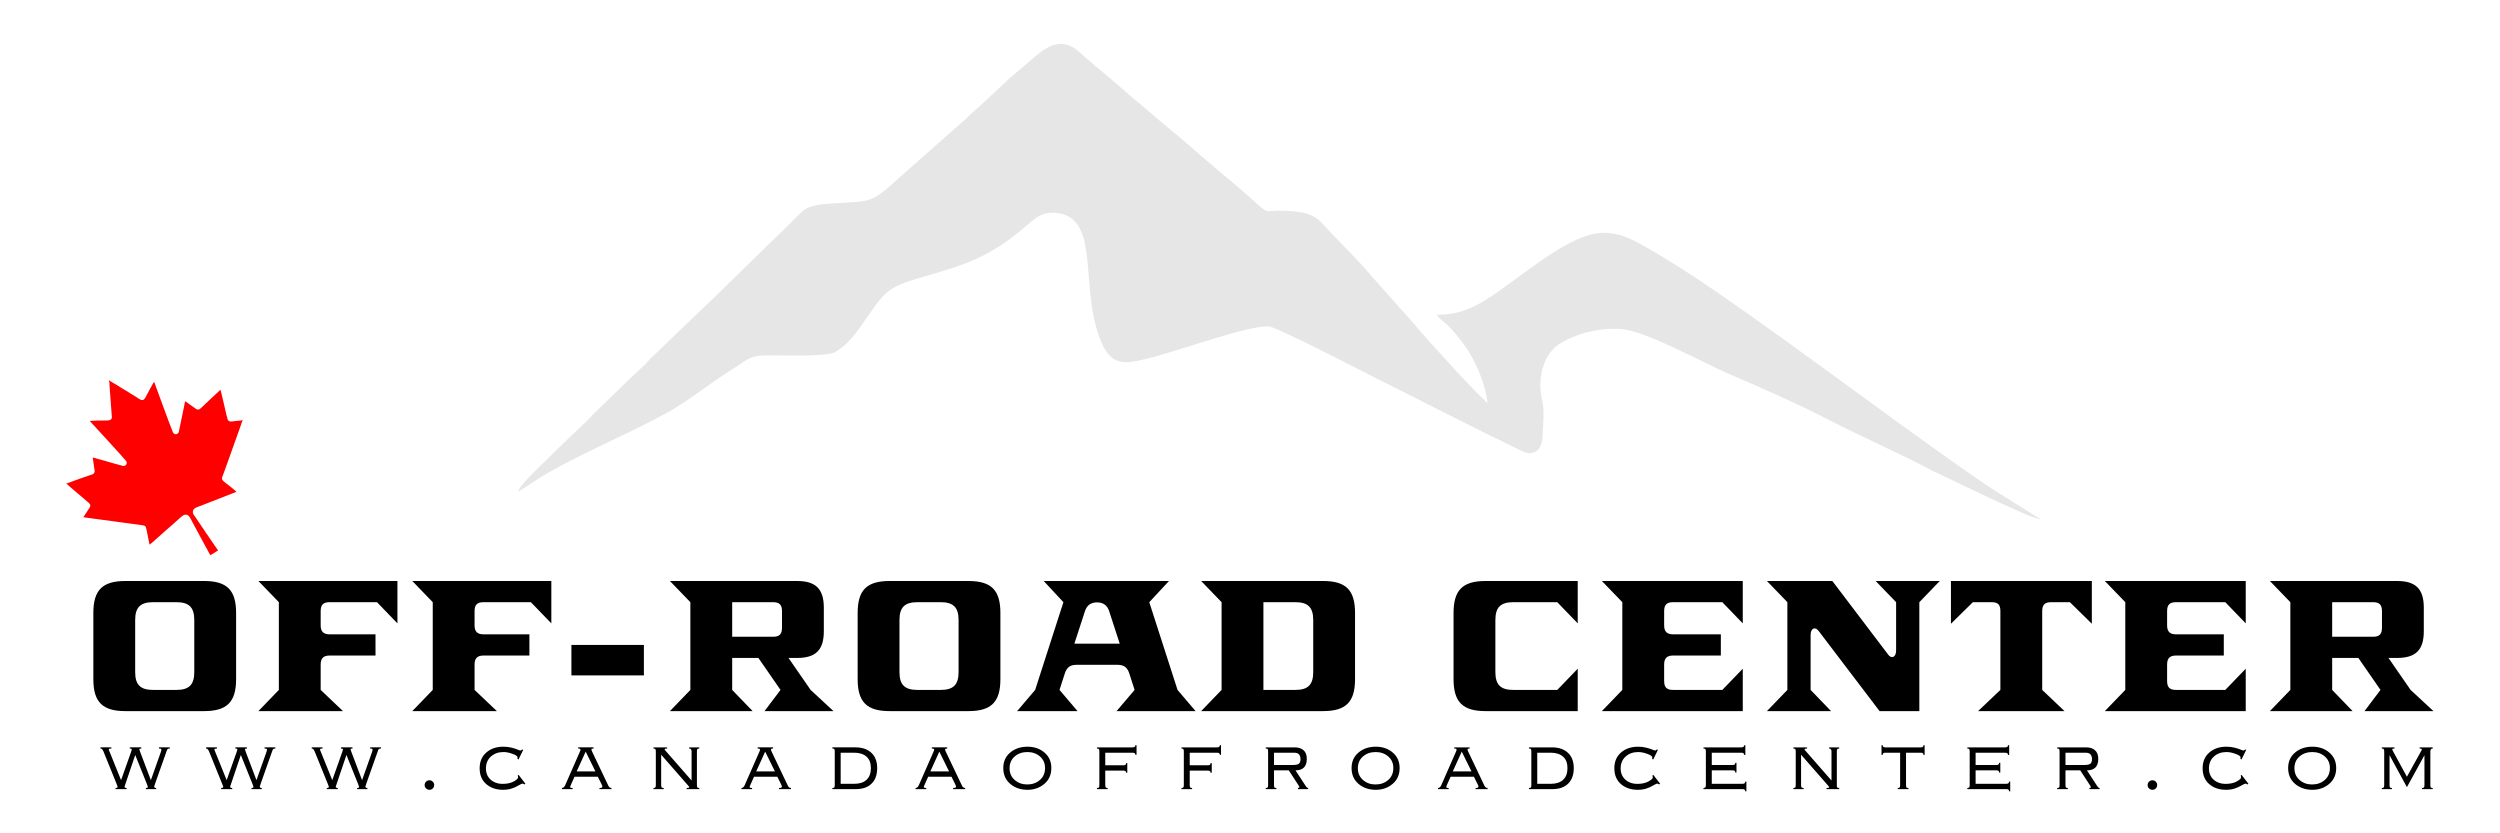 <?xml version="1.0" encoding="UTF-8"?>
<!DOCTYPE svg PUBLIC "-//W3C//DTD SVG 1.1//EN" "http://www.w3.org/Graphics/SVG/1.1/DTD/svg11.dtd">
<!-- Creator: CorelDRAW 2017 -->
<svg xmlns="http://www.w3.org/2000/svg" xml:space="preserve" width="120mm" height="40mm" version="1.1" style="shape-rendering:geometricPrecision; text-rendering:geometricPrecision; image-rendering:optimizeQuality; fill-rule:evenodd; clip-rule:evenodd"
viewBox="0 0 12000 4000"
 xmlns:xlink="http://www.w3.org/1999/xlink">
 <defs>
  <style type="text/css">
   <![CDATA[
    .str0 {stroke:#E6E6E6;stroke-width:7.62;stroke-miterlimit:22.926}
    .fil2 {fill:#E6E6E6}
    .fil0 {fill:red}
    .fil1 {fill:black;fill-rule:nonzero}
   ]]>
  </style>
 </defs>
 <g id="Слой_x0020_1">
  <path class="fil0" d="M531.65 2013.94c-6,3.65 -9.03,3.93 -15.71,4.18l-12.4 0.24c-6.56,0.08 -68.08,0.61 -72.84,2.18 1.21,0.79 170.71,185.69 174.81,192.43 7.8,12.81 -1.98,24.99 -14.56,23.63l-53.46 -14.66c-11.17,-3.8 -22.86,-6.14 -34.03,-9.94l-38.57 -10.61c-6.21,-1.49 -13.98,-4.88 -19.91,-5.13 0.31,3.12 0.99,6.36 1.47,9.76 0.53,3.72 1.07,6.61 1.6,10.38 0.98,6.98 1.92,13.07 2.83,20.09 0.9,7.02 1.91,13.08 3.02,20.13 2.7,17.11 -8.27,19.9 -22.51,24.51 -26.41,8.54 -54.09,18.78 -80.34,28.16 -6.54,2.34 -27.08,10.78 -32.74,11.35 3.52,4.83 76.66,66.37 84.52,73.02 4.98,4.21 9.05,8.01 14.07,12.25 10.52,8.84 22.68,16.04 13.32,30.72l-19.94 30.42c-2.21,3.47 -7.66,12.79 -10.73,15.03 4.19,1.94 13.41,2.43 18.64,3.13 6.56,0.89 12.3,1.77 18.77,2.59l244.18 32.95c16.18,2.04 18.97,5.09 21.79,19.84l6.4 31.54c1.39,6.39 6.52,37.19 9.01,42.16 10.36,-7.54 69.63,-61.29 80.19,-70.43 13.53,-11.71 26.39,-23.35 39.93,-34.97 11.93,-10.24 29.96,-28.5 42.46,-36.11 3.89,-2.36 11.25,-2.66 14.6,-2.02 13.75,2.64 19.75,20.85 25.94,31.28l49.72 92.64c4.43,7.12 9.02,16.58 12.55,23.62 3.93,7.86 9.29,15.27 12.95,23.14 3.18,6.84 8.34,16.59 12.64,23.65l37.26 -22.68c-3.86,-6.35 -10.65,-16.51 -14.74,-21.54l-29.45 -43.28c-4.1,-6.9 -10.73,-15.83 -15.22,-22 -5.18,-7.1 -9.3,-15.27 -14.61,-22.13l-44.99 -66.38c-1.98,-3.24 -2.18,-11.59 -1.48,-14.47 3.7,-15.23 22.72,-18.92 34.9,-23.83l148.77 -58.16c7.75,-2.86 17.94,-6.3 25.36,-10.01 -3.08,-4.23 -50.93,-41.67 -58.39,-47.54 -17.86,-14.04 -10.95,-18.93 -1.66,-45.25l60.58 -169.27c1.18,-3.33 1.95,-5.85 3.22,-9.2l15.85 -44.35c1.61,-4.4 7.48,-24.04 10.23,-26.91l-0.84 -1.38c-6.39,2.1 -27.31,3.77 -35.77,4.43 -11.84,0.92 -27.45,6.68 -35.04,-5.78 -3.24,-5.32 -31.61,-137.64 -35.28,-144.97 -2.72,4.19 -30.81,29.19 -36.88,35.12 -4.25,4.15 -8.51,8.1 -12.41,11.68l-37.13 35.06c-9.98,9.31 -17.76,19.59 -31.72,9.91l-33.54 -24.06c-2.85,-1.98 -5.7,-4.23 -8.48,-6.18 -2.8,-1.95 -5.71,-4.33 -8.5,-6.15 -3,6.47 -6.4,30.13 -8.63,39.06l-20.41 98.49c-1.22,6.85 -0.95,14.05 -9.04,18.97 -7.18,4.37 -15.84,1.93 -20.82,-6.24 -4.01,-6.59 -90.47,-242.09 -90.63,-243.67 -3.68,3.6 -32.12,57.56 -35.39,63.69 -5.2,9.76 -12.98,29.78 -28.07,23.21 -10.73,-4.66 -20.28,-13.3 -30.7,-18.78 -13.8,-7.27 -27.08,-16.99 -40.36,-25.03 -3.28,-1.98 -6.13,-3.4 -9.78,-5.69l-40.38 -24.91c-7.96,-5.03 -25.06,-14.02 -30.51,-19.58l-1.38 0.84c2.45,7.45 2.54,26.25 3.32,35.5l7.64 103.29 2.85 38.58c-0.14,3.31 -2.03,8.38 -5.42,10.44z"/>
  <path class="fil1" d="M979.81 3413.33c109.74,0 153.46,-43.71 153.46,-153.45l0 -317.62c0,-109.74 -43.72,-153.45 -153.46,-153.45l-378.28 0c-109.74,0 -153.46,43.71 -153.46,153.45l0 317.62c0,109.74 43.72,153.45 153.46,153.45l378.28 0zm-245.35 -101.71c-60.67,0 -85.65,-24.98 -85.65,-85.65l0 -249.81c0,-60.66 24.98,-85.65 85.65,-85.65l112.42 0c60.66,0 85.65,24.99 85.65,85.65l0 249.81c0,60.67 -24.99,85.65 -85.65,85.65l-112.42 0zm804.75 0l0 -122.23c0,-29.44 13.38,-42.82 42.82,-42.82l220.37 0 0 -101.71 -220.37 0c-29.44,0 -42.82,-13.38 -42.82,-42.82l0 -68.7c0,-31.23 13.38,-42.83 42.82,-42.83l227.51 0 98.14 101.71 0 -203.41 -667.35 0 98.14 101.7 0 421.11 -98.14 101.71 405.94 0 -107.06 -101.71zm738.72 0l0 -122.23c0,-29.44 13.39,-42.82 42.83,-42.82l220.37 0 0 -101.71 -220.37 0c-29.44,0 -42.83,-13.38 -42.83,-42.82l0 -68.7c0,-31.23 13.39,-42.83 42.83,-42.83l227.51 0 98.14 101.71 0 -203.41 -667.36 0 98.14 101.7 0 421.11 -98.14 101.71 405.95 0 -107.07 -101.71zm464.83 -215.9l0 146.31 347.95 0 0 -146.31 -347.95 0zm1148.24 215.9l-106.17 -153.45 41.04 0c90.11,0 128.47,-38.37 128.47,-128.48l0 -112.41c0,-90.11 -38.36,-128.47 -128.47,-128.47l-610.25 0 98.14 101.7 0 421.11 -98.14 101.71 397.02 0 -98.14 -101.71 0 -153.45 125.79 0 106.17 153.45 -76.72 101.71 330.99 0 -109.73 -101.71zm-180.22 -421.11c29.44,0 42.82,11.6 42.82,42.83l0 80.3c0,31.22 -13.38,42.82 -42.82,42.82l-196.28 0 0 -165.95 196.28 0zm937.68 522.82c109.74,0 153.45,-43.71 153.45,-153.45l0 -317.62c0,-109.74 -43.71,-153.45 -153.45,-153.45l-378.29 0c-109.73,0 -153.45,43.71 -153.45,153.45l0 317.62c0,109.74 43.72,153.45 153.45,153.45l378.29 0zm-245.35 -101.71c-60.67,0 -85.65,-24.98 -85.65,-85.65l0 -249.81c0,-60.66 24.98,-85.65 85.65,-85.65l112.41 0c60.67,0 85.65,24.99 85.65,85.65l0 249.81c0,60.67 -24.98,85.65 -85.65,85.65l-112.41 0zm1249.05 0l-135.61 -421.11 94.57 -101.7 -601.33 0 94.57 101.7 -135.61 421.11 -86.54 101.71 289.96 0 -86.54 -101.71 24.98 -77.62c9.81,-31.22 26.76,-42.82 56.21,-42.82l198.06 0c29.44,0 46.39,11.6 56.21,42.82l24.98 77.62 -86.54 101.71 379.17 0 -86.54 -101.71zm-444.3 -378.28c8.92,-27.66 28.55,-41.93 57.99,-41.93 29.44,0 49.07,14.27 57.99,41.93l50.85 156.13 -217.69 0 50.86 -156.13zm1142.88 479.99c109.74,0 153.45,-43.71 153.45,-153.45l0 -317.62c0,-109.74 -43.71,-153.45 -153.45,-153.45l-585.27 0 98.14 101.7 0 421.11 -98.14 101.71 585.27 0zm-286.39 -522.82l153.45 0c60.67,0 85.65,24.99 85.65,85.65l0 249.81c0,60.67 -24.98,85.65 -85.65,85.65l-153.45 0 0 -421.11zm1508.68 319.4l-98.14 101.71 -211.45 0c-60.67,0 -85.65,-24.98 -85.65,-85.65l0 -249.81c0,-60.66 24.98,-85.65 85.65,-85.65l211.45 0 98.14 101.71 0 -203.41 -442.52 0c-109.74,0 -153.46,43.71 -153.46,153.45l0 317.62c0,109.74 43.72,153.45 153.46,153.45l442.52 0 0 -203.42zm792.25 0l-98.14 101.71 -236.42 0c-29.45,0 -42.83,-11.59 -42.83,-42.82l0 -79.41c0,-29.44 13.38,-42.82 42.83,-42.82l229.29 0 0 -101.71 -229.29 0c-29.45,0 -42.83,-13.38 -42.83,-42.82l0 -68.7c0,-31.23 13.38,-42.83 42.83,-42.83l236.42 0 98.14 101.71 0 -203.41 -676.27 0 98.14 101.7 0 421.11 -98.14 101.71 676.27 0 0 -203.42zm847.58 -319.4l98.14 -101.7 -307.81 0 98.14 101.7 0 231.97c0,33.01 -23.19,42.83 -40.14,16.95l-265.87 -350.62 -314.05 0 98.14 101.7 0 421.11 -98.14 101.71 307.8 0 -98.14 -101.71 0 -264.08c0,-33.01 23.2,-41.93 40.15,-16.95l290.85 382.74 190.93 0 0 -522.82zm589.73 421.11l0 -378.28c0,-31.23 13.38,-42.83 42.82,-42.83l90.11 0 105.28 103.5 0 -205.2 -676.27 0 0 205.2 105.27 -103.5 89.22 0c31.23,0 42.83,11.6 42.83,42.83l0 378.28 -107.06 101.71 414.86 0 -107.06 -101.71zm976.94 -101.71l-98.14 101.71 -236.43 0c-29.44,0 -42.83,-11.59 -42.83,-42.82l0 -79.41c0,-29.44 13.39,-42.82 42.83,-42.82l229.29 0 0 -101.71 -229.29 0c-29.44,0 -42.83,-13.38 -42.83,-42.82l0 -68.7c0,-31.23 13.39,-42.83 42.83,-42.83l236.43 0 98.14 101.71 0 -203.41 -676.28 0 98.14 101.7 0 421.11 -98.14 101.71 676.28 0 0 -203.42zm791.36 101.71l-106.17 -153.45 41.04 0c90.11,0 128.48,-38.37 128.48,-128.48l0 -112.41c0,-90.11 -38.37,-128.47 -128.48,-128.47l-610.25 0 98.14 101.7 0 421.11 -98.14 101.71 397.02 0 -98.14 -101.71 0 -153.45 125.8 0 106.17 153.45 -76.73 101.71 331 0 -109.74 -101.71zm-180.22 -421.11c29.44,0 42.83,11.6 42.83,42.83l0 80.3c0,31.22 -13.39,42.82 -42.83,42.82l-196.28 0 0 -165.95 196.28 0z"/>
  <path class="fil2 str0" d="M2492.95 2352.65l109.65 -71.39c39.37,-23.2 76.4,-42.93 117.9,-64.8 153.96,-81.15 329.76,-155.4 485,-241.78 80.12,-44.57 146.15,-95.92 218.89,-146.5 34.56,-24.03 70.72,-47.79 107.58,-71.09 42.13,-26.65 63.35,-51.55 127.44,-54.53 72.67,-3.37 305.73,9.55 349.34,-16.86 78.03,-47.25 114.86,-116.73 169.07,-192.33 61.39,-85.62 86.36,-118.7 209.85,-155.53 205.74,-61.35 325.99,-86.41 500.18,-226.6 29.39,-23.65 72.35,-64.48 99.81,-78.85 44.09,-23.07 103.78,-18.98 145.02,4.47 132.7,75.46 64.42,350.57 147.41,579.14 50.53,139.15 110.63,129.96 229.69,100.9 141.6,-34.56 473.51,-157.35 578.11,-154.42 39.35,1.1 426.5,202.94 492.1,235.82 235.91,118.26 488.7,247.93 725.39,362.79 55.74,27.04 93.13,-0.68 95.47,-72.58 2.1,-64.55 10.6,-108.86 -3.47,-173.91 -24.22,-111.93 14.85,-220.97 83.45,-265.22 76.66,-49.46 180.45,-78.38 292.18,-74.77 118.62,3.83 403.32,163.2 516.34,211.69 169.13,72.55 338.06,146.82 497.61,229.1 151.75,78.26 340.56,160.81 487.6,239.29l247.18 118.27c56.51,25.32 203.72,96.49 252.26,110.8l-175.94 -110.04c-59.33,-37.71 -117.02,-76.98 -172.35,-115.87 -399.7,-280.93 -778.09,-569.8 -1178.87,-847.24 -105.42,-72.97 -240.54,-160.82 -352.67,-223.87 -61.26,-34.45 -136,-75.45 -225.84,-63.23 -164.38,22.36 -378.15,222.91 -541.02,322.66 -64.57,39.54 -131.05,67.85 -223.93,68.48 12.31,15.48 28.92,26.27 43.09,39.12 35.44,32.16 86.96,98.76 111.55,140.09 38.4,64.57 79.14,158.86 87.41,249.55 -19.77,-12.75 -108.13,-106.13 -134.18,-133.65l-127.85 -140.16c-36.07,-36.1 -112.4,-131.12 -154.18,-174.78l-156.73 -176.21c-45.37,-55.43 -142.35,-152.04 -194.83,-207.03 -50.57,-53 -60.68,-83.2 -170.11,-93.33 -174.99,-16.2 -84.12,42.11 -239.68,-93.71l-70.47 -59.58c-105.77,-87.11 -216.29,-187.4 -325.1,-275.81 -26.25,-21.33 -46.51,-40.74 -72.27,-61.65 -80.96,-65.76 -169.69,-147.69 -250.46,-212.49l-71.39 -62.47c-95.88,-88.36 -181.27,1.34 -223.82,36.04 -25.13,20.5 -47.79,41.53 -72.42,61.67 -57.19,46.76 -151.38,141.76 -207.97,189.82 -13.97,11.87 -19.26,17.23 -33.43,31.55l-390.13 344.78c-69.14,55.47 -98.01,54.93 -204.31,60.88 -194.76,10.91 -163.85,15.03 -274.97,121.67 -155.78,149.5 -319.75,315.12 -474.08,459.76l-167.75 161.16c-12.4,11.57 -21.41,23.72 -33.62,35.33 -23.83,22.65 -45.13,42.26 -69.18,64.88 -45.51,42.81 -88.79,87.19 -133.88,130 -12.2,11.6 -21.11,20.02 -33.45,31.55 -12.77,11.92 -20.82,23.52 -33.34,35.6 -23.89,23.03 -44.93,42.44 -68.68,65.36 -45.66,44.06 -89.15,85.04 -133.98,129.94 -34.25,34.31 -106,100.41 -130.22,140.12z"/>
  <path class="fil1" d="M815.08 3592.84c-5.19,0 -8.69,0.92 -10.53,2.67 -1.6,1.68 -3.35,5.19 -5.11,10.61l-55.61 157.29c-2.52,6.94 -3.81,11.06 -3.81,12.36 0,4.35 3.2,6.56 9.61,6.56l0 5.49 -49.43 0 0 -5.49c6.41,0 9.61,-1.53 9.61,-4.5 0,-1.22 -1.37,-5.49 -4.04,-12.82l-56.61 -140.97 -0.15 0 -48.21 142.5c-2.06,6.18 -3.13,9.38 -3.13,9.69 0,4.04 3.36,6.1 10.07,6.1l0 5.49 0 0 0 0 -53.09 0 0 -5.49c6.71,0 10.07,-1.91 10.07,-5.65 0,-0.76 -1.22,-4.12 -3.58,-10.14l-64.92 -160.42c-3.74,-8.85 -8.39,-13.28 -13.89,-13.28l0 -5.49 0 0 0 0 52.18 0 0 5.49c-8.39,0 -12.66,1.83 -12.66,5.42 0,0.46 1.6,4.35 4.73,11.67l54.46 134.71 0.08 0 47.75 -134.71c2.37,-6.56 3.59,-10.45 3.59,-11.67 0,-3.59 -3.2,-5.42 -9.61,-5.42l0 -5.49 55.38 0 0 5.49c-6.41,0 -9.61,1.38 -9.61,4.04 0,0.77 1.45,5.12 4.42,13.05l51.04 134.71 0.07 0 46.92 -132.27c2.36,-6.86 3.58,-11.44 3.58,-13.65 0,-3.89 -3.89,-5.88 -11.75,-5.88l0 -5.49 52.18 0 0 5.49zm506.9 0c-5.19,0 -8.69,0.92 -10.53,2.67 -1.6,1.68 -3.35,5.19 -5.11,10.61l-55.61 157.29c-2.51,6.94 -3.81,11.06 -3.81,12.36 0,4.35 3.2,6.56 9.61,6.56l0 5.49 -49.43 0 0 -5.49c6.41,0 9.61,-1.53 9.61,-4.5 0,-1.22 -1.37,-5.49 -4.04,-12.82l-56.6 -140.97 -0.16 0 -48.21 142.5c-2.06,6.18 -3.13,9.38 -3.13,9.69 0,4.04 3.36,6.1 10.07,6.1l0 5.49 0 0 0 0 -53.09 0 0 -5.49c6.71,0 10.07,-1.91 10.07,-5.65 0,-0.76 -1.22,-4.12 -3.58,-10.14l-64.92 -160.42c-3.74,-8.85 -8.39,-13.28 -13.88,-13.28l0 -5.49 0 0 0 0 52.17 0 0 5.49c-8.39,0 -12.66,1.83 -12.66,5.42 0,0.46 1.6,4.35 4.73,11.67l54.46 134.71 0.08 0 47.75 -134.71c2.37,-6.56 3.59,-10.45 3.59,-11.67 0,-3.59 -3.2,-5.42 -9.61,-5.42l0 -5.49 55.38 0 0 5.49c-6.41,0 -9.61,1.38 -9.61,4.04 0,0.77 1.45,5.12 4.42,13.05l51.04 134.71 0.07 0 46.92 -132.27c2.36,-6.86 3.58,-11.44 3.58,-13.65 0,-3.89 -3.89,-5.88 -11.75,-5.88l0 -5.49 52.18 0 0 5.49zm506.9 0c-5.19,0 -8.69,0.92 -10.53,2.67 -1.6,1.68 -3.35,5.19 -5.11,10.61l-55.61 157.29c-2.51,6.94 -3.81,11.06 -3.81,12.36 0,4.35 3.2,6.56 9.61,6.56l0 5.49 -49.43 0 0 -5.49c6.41,0 9.61,-1.53 9.61,-4.5 0,-1.22 -1.37,-5.49 -4.04,-12.82l-56.6 -140.97 -0.16 0 -48.21 142.5c-2.06,6.18 -3.13,9.38 -3.13,9.69 0,4.04 3.36,6.1 10.07,6.1l0 5.49 0 0 0 0 -53.09 0 0 -5.49c6.71,0 10.07,-1.91 10.07,-5.65 0,-0.76 -1.22,-4.12 -3.58,-10.14l-64.92 -160.42c-3.74,-8.85 -8.39,-13.28 -13.88,-13.28l0 -5.49 0 0 0 0 52.17 0 0 5.49c-8.39,0 -12.66,1.83 -12.66,5.42 0,0.46 1.6,4.35 4.73,11.67l54.46 134.71 0.08 0 47.75 -134.71c2.37,-6.56 3.59,-10.45 3.59,-11.67 0,-3.59 -3.2,-5.42 -9.61,-5.42l0 -5.49 55.38 0 0 5.49c-6.41,0 -9.61,1.38 -9.61,4.04 0,0.77 1.45,5.12 4.42,13.05l51.04 134.71 0.07 0 46.92 -132.27c2.36,-6.86 3.58,-11.44 3.58,-13.65 0,-3.89 -3.89,-5.88 -11.75,-5.88l0 -5.49 52.18 0 0 5.49zm209.4 175.83c0,-6.4 2.13,-11.9 6.48,-16.47 4.43,-4.66 10.15,-6.94 16.94,-6.94 5.95,0 11.21,2.21 15.64,6.71 4.5,4.42 6.71,9.69 6.71,15.64 0,6.79 -2.21,12.51 -6.71,16.93 -4.43,4.35 -9.69,6.49 -15.64,6.49 -6.11,0 -11.52,-2.06 -16.25,-6.26 -4.81,-4.35 -7.17,-9.69 -7.17,-16.1zm483.71 -6.78l-4.88 3.5c-2.83,-2.74 -5.88,-4.12 -9.16,-4.12 -2.59,0 -8.85,2.9 -18.84,8.7 -10.98,6.56 -22.5,11.75 -34.63,15.49 -12.06,3.73 -25.33,5.57 -39.75,5.57 -32.64,0 -59.57,-9.08 -80.7,-27.31 -21.13,-18.39 -31.74,-43.71 -31.74,-76.14 0,-31.65 10.68,-56.83 31.97,-75.44 21.35,-18.69 48.66,-27.99 81.92,-27.99 14.57,0 28,1.6 40.28,4.88 12.21,3.13 22.27,6.41 30.21,9.84 5.8,2.36 9.69,3.58 11.59,3.58 2.98,0 5.57,-1.67 7.86,-5.03l5.34 1.91 -22.58 46.15 -5.34 -2.83c0.61,-1.67 0.92,-3.89 0.92,-6.71 0,-5.95 -8.09,-11.75 -24.19,-17.47 -15.94,-5.79 -30.43,-8.69 -43.4,-8.69 -24.49,0 -44.7,7.24 -60.64,21.74 -15.8,14.34 -23.73,33.41 -23.73,57.13 0,21.97 7.55,39.82 22.58,53.63 15.18,13.58 33.95,20.37 56.45,20.37 22.05,0 40.05,-3.82 54.01,-11.44 14.11,-7.78 21.2,-14.19 21.2,-19.08 0,-3.35 -0.61,-6.56 -1.83,-9.68l4.5 -2.83 32.58 42.27zm-107.1 -199.26l0 0zm-0.92 225.19l0 0zm521.24 0l-57.67 0 0 -5.49c9.23,0 13.88,-1.98 13.88,-5.87 0,-2.67 -1.22,-6.49 -3.58,-11.45l-18.31 -36.69 0 0 -111.83 0 0 0 -16.48 36.69c-3.28,7.33 -4.88,11.45 -4.88,12.36 0,3.28 4.04,4.96 12.13,4.96l0 5.49 0 0 -51.26 0 0 -5.49c6.41,0 11.59,-4.43 15.64,-13.27l70.48 -160.66c2.06,-4.65 3.13,-8.08 3.13,-10.14 0,-3.59 -3.81,-5.42 -11.44,-5.42l0 -5.49 0 0 74.14 0 0 5.49c-7.01,0 -10.52,1.99 -10.52,5.88 0,1.29 1.29,4.57 3.81,9.68l77.58 162.87c3.28,7.4 8.32,11.06 15.18,11.06l0 5.49zm-77.35 -85.13l0 -0.15 -46.68 -94.82 0.07 0 -43.02 94.82 0 0.15 89.63 0zm-45.31 -140.06l0 0zm69.57 225.19l0 0zm-194.07 -203.67l0 0zm668.62 203.67l-60.87 0 0 -5.49c8.54,0 12.82,-1.22 12.82,-3.59 0,-1.37 -2.29,-4.57 -6.95,-9.68l-128.15 -146.62 0.07 0 0 145.55c0,4.96 0.69,8.62 1.99,10.98 1.3,2.21 4.8,3.36 10.37,3.36l0 5.49 -49.43 0 0 -5.49c5.27,0 8.54,-1.22 9.69,-3.59 1.14,-2.51 1.75,-6.1 1.75,-10.75l0 -160.88c0,-4.89 -0.68,-8.47 -1.98,-10.68 -1.3,-2.37 -4.5,-3.59 -9.46,-3.59l0 -5.49 65.91 0 0 5.49c-8.24,0 -12.36,1.53 -12.36,4.5 0,0.92 1.99,3.51 6.03,7.94l123.27 140.89 0.23 0 0 -139.06c0,-9.54 -3.81,-14.27 -11.44,-14.27l0 -5.49 48.51 0 0 5.49c-4.8,0 -8.01,1.07 -9.46,3.13 -1.29,1.91 -1.98,5.65 -1.98,11.14l0 160.88c0,5.72 0.61,9.46 1.76,11.44 1.29,1.91 4.57,2.9 9.68,2.9l0 5.49zm-109.84 -225.19l0 0zm0 225.19l0 0zm-153.33 -203.67l0 0zm703.33 203.67l-57.67 0 0 -5.49c9.23,0 13.88,-1.98 13.88,-5.87 0,-2.67 -1.22,-6.49 -3.59,-11.45l-18.3 -36.69 0 0 -111.83 0 0 0 -16.48 36.69c-3.28,7.33 -4.88,11.45 -4.88,12.36 0,3.28 4.04,4.96 12.13,4.96l0 5.49 0 0 -51.27 0 0 -5.49c6.41,0 11.6,-4.43 15.64,-13.27l70.49 -160.66c2.06,-4.65 3.12,-8.08 3.12,-10.14 0,-3.59 -3.81,-5.42 -11.44,-5.42l0 -5.49 0 0 74.15 0 0 5.49c-7.02,0 -10.53,1.99 -10.53,5.88 0,1.29 1.3,4.57 3.82,9.68l77.58 162.87c3.28,7.4 8.31,11.06 15.18,11.06l0 5.49zm-77.35 -85.13l0 -0.15 -46.69 -94.82 0.08 0 -43.03 94.82 0 0.15 89.64 0zm-45.32 -140.06l0 0zm69.57 225.19l0 0zm-194.06 -203.67l0 0zm660.84 102.75c0,32.11 -9,56.91 -27.01,74.53 -17.92,17.62 -43.1,26.39 -75.52,26.39l-112.59 0 0 -5.49c5.11,0 8.32,-0.99 9.46,-2.9 1.3,-1.98 1.98,-5.72 1.98,-11.44l0 -160.88c0,-5.49 -0.68,-9.23 -1.98,-11.14 -1.14,-2.06 -4.35,-3.13 -9.46,-3.13l0 -5.49 111.68 0c31.73,0 56.91,8.7 75.52,26.16 18.61,17.32 27.92,41.81 27.92,73.39zm-30.21 0c0,-24.18 -7.09,-42.57 -21.21,-55.08 -14.19,-12.58 -33.94,-18.84 -59.27,-18.84l-64.61 0 0 149.21 66.37 0c24.79,0 44.09,-6.41 57.89,-19.3 13.89,-12.97 20.83,-31.66 20.83,-55.99zm452.43 100.92l-57.67 0 0 -5.49c9.23,0 13.89,-1.98 13.89,-5.87 0,-2.67 -1.22,-6.49 -3.59,-11.45l-18.31 -36.69 0 0 -111.83 0 0 0 -16.47 36.69c-3.28,7.33 -4.89,11.45 -4.89,12.36 0,3.28 4.05,4.96 12.13,4.96l0 5.49 0 0 -51.26 0 0 -5.49c6.41,0 11.6,-4.43 15.64,-13.27l70.48 -160.66c2.06,-4.65 3.13,-8.08 3.13,-10.14 0,-3.59 -3.81,-5.42 -11.44,-5.42l0 -5.49 0 0 74.15 0 0 5.49c-7.02,0 -10.53,1.99 -10.53,5.88 0,1.29 1.3,4.57 3.81,9.68l77.58 162.87c3.28,7.4 8.32,11.06 15.18,11.06l0 5.49zm-77.35 -85.13l0 -0.15 -46.68 -94.82 0.07 0 -43.02 94.82 0 0.15 89.63 0zm-45.31 -140.06l0 0zm69.57 225.19l0 0zm-194.06 -203.67l0 0zm430.16 102.52c0,-30.89 11.06,-55.69 33.1,-74.3 22.12,-18.84 49.82,-28.22 83.23,-28.22 32.42,0 59.5,9.38 81.47,28.22 21.89,18.61 32.88,43.41 32.88,74.3 0,31.66 -11.22,56.98 -33.57,75.9 -22.35,19 -49.28,28.46 -80.78,28.46 -32.8,0 -60.42,-9.39 -82.77,-28.23 -22.35,-18.92 -33.56,-44.32 -33.56,-76.13zm30.2 0.91c0,23.2 8.24,41.96 24.64,56.3 16.4,14.34 36.39,21.51 59.96,21.51 24.26,0 44.63,-7.17 61.03,-21.51 16.4,-14.34 24.64,-33.49 24.64,-57.44 0,-22.96 -8.24,-41.5 -24.64,-55.61 -16.25,-14.04 -36.24,-21.05 -59.96,-21.05 -24.56,0 -45.01,7.09 -61.26,21.28 -16.24,14.19 -24.41,33.03 -24.41,56.52zm85.14 -124.95l0 0zm524.29 60.42l-5.49 0c0,-6.71 -4.5,-10.07 -13.58,-10.07l-131.06 0 0 60.42 87.8 0c8.32,0 12.44,-3.51 12.44,-10.53l5.49 0 0 46.23 -5.49 0c0,-6.72 -4.12,-10.07 -12.44,-10.07l-87.8 0 0 68.96c0,5.72 0.69,9.46 1.99,11.44 1.45,1.91 4.65,2.9 9.46,2.9l0 5.49 -51.27 0 0 -5.49c4.96,0 8.17,-0.99 9.46,-2.9 1.3,-1.98 1.99,-5.72 1.99,-11.44l0 -160.88c0,-5.49 -0.77,-9.23 -2.22,-11.14 -1.29,-2.06 -4.42,-3.13 -9.23,-3.13l0 -5.49 170.88 0c9.08,0 13.58,-3.51 13.58,-10.53l5.49 0 0 46.23zm405.44 0l-5.49 0c0,-6.71 -4.5,-10.07 -13.58,-10.07l-131.05 0 0 60.42 87.8 0c8.31,0 12.43,-3.51 12.43,-10.53l5.49 0 0 46.23 -5.49 0c0,-6.72 -4.12,-10.07 -12.43,-10.07l-87.8 0 0 68.96c0,5.72 0.68,9.46 1.98,11.44 1.45,1.91 4.65,2.9 9.46,2.9l0 5.49 -51.26 0 0 -5.49c4.96,0 8.16,-0.99 9.46,-2.9 1.29,-1.98 1.98,-5.72 1.98,-11.44l0 -160.88c0,-5.49 -0.76,-9.23 -2.21,-11.14 -1.3,-2.06 -4.43,-3.13 -9.23,-3.13l0 -5.49 170.87 0c9.08,0 13.58,-3.51 13.58,-10.53l5.49 0 0 46.23zm418.26 164.77l-48.97 0 0 -5.49c4.5,0 6.71,-1.45 6.71,-4.27 0,-1.38 -1.15,-4.05 -3.51,-7.94l-47.22 -72.46 -70.87 0 0 70.33c0,5.72 0.61,9.46 1.76,11.44 1.14,1.91 4.42,2.9 9.69,2.9l0 5.49 -51.27 0 0 -5.49c5.12,0 8.32,-0.99 9.46,-2.9 1.3,-1.98 1.99,-5.72 1.99,-11.44l0 -160.88c0,-5.49 -0.69,-9.23 -1.99,-11.14 -1.14,-2.06 -4.34,-3.13 -9.46,-3.13l0 -5.49 139.37 0c17.78,0 31.81,4.58 42.26,13.81 10.45,9.07 15.64,22.88 15.64,41.34 0,36.77 -18.15,55.16 -54.39,55.16l48.98 74.9c4.04,6.49 7.93,9.77 11.82,9.77l0 5.49zm-36.62 -144.4c0,-9.16 -2.28,-16.4 -6.94,-21.97 -4.57,-5.65 -12.51,-8.47 -23.72,-8.47l-9.16 0 -87.42 0 0 59.04 87.42 0c15.8,0 26.4,-1.9 31.74,-5.79 5.41,-4.05 8.08,-11.68 8.08,-22.81zm-75.52 -80.79l0 0zm10.99 225.19l0 0zm-145.55 -203.67l0 0zm455.18 102.52c0,-30.89 11.06,-55.69 33.11,-74.3 22.12,-18.84 49.81,-28.22 83.22,-28.22 32.42,0 59.5,9.38 81.47,28.22 21.9,18.61 32.88,43.41 32.88,74.3 0,31.66 -11.21,56.98 -33.56,75.9 -22.36,19 -49.28,28.46 -80.79,28.46 -32.8,0 -60.41,-9.39 -82.76,-28.23 -22.36,-18.92 -33.57,-44.32 -33.57,-76.13zm30.21 0.91c0,23.2 8.24,41.96 24.64,56.3 16.4,14.34 36.39,21.51 59.96,21.51 24.25,0 44.62,-7.17 61.02,-21.51 16.4,-14.34 24.64,-33.49 24.64,-57.44 0,-22.96 -8.24,-41.5 -24.64,-55.61 -16.25,-14.04 -36.23,-21.05 -59.96,-21.05 -24.56,0 -45,7.09 -61.25,21.28 -16.25,14.19 -24.41,33.03 -24.41,56.52zm85.13 -124.95l0 0zm537.57 225.19l-57.67 0 0 -5.49c9.23,0 13.88,-1.98 13.88,-5.87 0,-2.67 -1.22,-6.49 -3.59,-11.45l-18.3 -36.69 0 0 -111.83 0 0 0 -16.48 36.69c-3.28,7.33 -4.88,11.45 -4.88,12.36 0,3.28 4.04,4.96 12.13,4.96l0 5.49 0 0 -51.27 0 0 -5.49c6.41,0 11.6,-4.43 15.64,-13.27l70.49 -160.66c2.06,-4.65 3.12,-8.08 3.12,-10.14 0,-3.59 -3.81,-5.42 -11.44,-5.42l0 -5.49 0 0 74.15 0 0 5.49c-7.02,0 -10.53,1.99 -10.53,5.88 0,1.29 1.3,4.57 3.82,9.68l77.58 162.87c3.28,7.4 8.31,11.06 15.18,11.06l0 5.49zm-77.36 -85.13l0 -0.15 -46.68 -94.82 0.08 0 -43.03 94.82 0 0.15 89.63 0zm-45.31 -140.06l0 0zm69.57 225.19l0 0zm-194.06 -203.67l0 0zm660.84 102.75c0,32.11 -9,56.91 -27.01,74.53 -17.92,17.62 -43.1,26.39 -75.52,26.39l-112.59 0 0 -5.49c5.11,0 8.31,-0.99 9.46,-2.9 1.3,-1.98 1.98,-5.72 1.98,-11.44l0 -160.88c0,-5.49 -0.68,-9.23 -1.98,-11.14 -1.15,-2.06 -4.35,-3.13 -9.46,-3.13l0 -5.49 111.68 0c31.73,0 56.91,8.7 75.52,26.16 18.61,17.32 27.92,41.81 27.92,73.39zm-30.21 0c0,-24.18 -7.09,-42.57 -21.21,-55.08 -14.19,-12.58 -33.94,-18.84 -59.27,-18.84l-64.61 0 0 149.21 66.37 0c24.79,0 44.09,-6.41 57.89,-19.3 13.89,-12.97 20.83,-31.66 20.83,-55.99zm444.65 74.99l-4.88 3.5c-2.82,-2.74 -5.87,-4.12 -9.15,-4.12 -2.6,0 -8.85,2.9 -18.85,8.7 -10.98,6.56 -22.5,11.75 -34.63,15.49 -12.05,3.73 -25.32,5.57 -39.74,5.57 -32.65,0 -59.58,-9.08 -80.71,-27.31 -21.13,-18.39 -31.73,-43.71 -31.73,-76.14 0,-31.65 10.68,-56.83 31.96,-75.44 21.36,-18.69 48.67,-27.99 81.93,-27.99 14.57,0 27.99,1.6 40.28,4.88 12.2,3.13 22.27,6.41 30.2,9.84 5.8,2.36 9.69,3.58 11.6,3.58 2.97,0 5.57,-1.67 7.86,-5.03l5.34 1.91 -22.58 46.15 -5.34 -2.83c0.61,-1.67 0.91,-3.89 0.91,-6.71 0,-5.95 -8.08,-11.75 -24.18,-17.47 -15.94,-5.79 -30.44,-8.69 -43.41,-8.69 -24.48,0 -44.7,7.24 -60.64,21.74 -15.79,14.34 -23.72,33.41 -23.72,57.13 0,21.97 7.55,39.82 22.58,53.63 15.18,13.58 33.94,20.37 56.45,20.37 22.04,0 40.04,-3.82 54,-11.44 14.12,-7.78 21.21,-14.19 21.21,-19.08 0,-3.35 -0.61,-6.56 -1.83,-9.68l4.5 -2.83 32.57 42.27zm-107.1 -199.26l0 0zm-0.91 225.19l0 0zm522.15 10.53l-5.49 0c0,-7.02 -3.97,-10.53 -11.82,-10.53l-188.65 0 0 -5.49c4.8,-0.31 7.93,-1.37 9.23,-3.13 1.45,-1.83 2.21,-5.49 2.21,-11.21l0 -160.88c0,-5.49 -0.76,-9.23 -2.21,-11.14 -1.3,-2.06 -4.43,-3.13 -9.23,-3.13l0 -5.49 181.63 0c9.23,0 13.8,-3.51 13.8,-10.53l5.5 0 0 46.69 -5.5 0c0,-7.02 -4.72,-10.53 -14.11,-10.53l-141.5 0 0 59.04 100.77 0c8.16,0 12.28,-3.51 12.28,-10.52l5.49 0 0 46.68 -5.49 0c0,-7.02 -4.12,-10.52 -12.28,-10.52l-100.77 0 0 64.53 148.14 0c8.31,0 12.51,-3.51 12.51,-10.53l5.49 0 0 46.69zm-104.81 -235.72l0 0zm61.33 225.19l0 0zm-204.59 -203.67l0 0zm693.64 203.67l-60.87 0 0 -5.49c8.54,0 12.81,-1.22 12.81,-3.59 0,-1.37 -2.29,-4.57 -6.94,-9.68l-128.15 -146.62 0.07 0 0 145.55c0,4.96 0.69,8.62 1.98,10.98 1.3,2.21 4.81,3.36 10.38,3.36l0 5.49 -49.43 0 0 -5.49c5.26,0 8.54,-1.22 9.69,-3.59 1.14,-2.51 1.75,-6.1 1.75,-10.75l0 -160.88c0,-4.89 -0.69,-8.47 -1.98,-10.68 -1.3,-2.37 -4.5,-3.59 -9.46,-3.59l0 -5.49 65.91 0 0 5.49c-8.24,0 -12.36,1.53 -12.36,4.5 0,0.92 1.98,3.51 6.02,7.94l123.28 140.89 0.23 0 0 -139.06c0,-9.54 -3.82,-14.27 -11.45,-14.27l0 -5.49 48.52 0 0 5.49c-4.81,0 -8.01,1.07 -9.46,3.13 -1.3,1.91 -1.98,5.65 -1.98,11.14l0 160.88c0,5.72 0.61,9.46 1.75,11.44 1.3,1.91 4.58,2.9 9.69,2.9l0 5.49zm-109.85 -225.19l0 0zm0 225.19l0 0zm-153.33 -203.67l0 0zm673.13 39.36l-5.5 0c0,-7.02 -3.96,-10.53 -11.82,-10.53l-71.94 0 0 155.01c0,5.72 0.61,9.46 1.76,11.44 1.14,1.91 4.42,2.9 9.69,2.9l0 5.49 -51.27 0 0 -5.49c5.11,0 8.32,-0.99 9.46,-2.9 1.3,-1.98 1.99,-5.72 1.99,-11.44l0 -155.01 -72.63 0c-7.39,0 -11.13,3.51 -11.13,10.53l-5.5 0 0 -46.69 5.5 0c0,7.02 4.12,10.53 12.28,10.53l171.33 0c8.16,0 12.28,-3.51 12.28,-10.53l5.5 0 0 46.69zm-103.45 164.31l0 0zm514.3 10.53l-5.49 0c0,-7.02 -3.96,-10.53 -11.82,-10.53l-188.65 0 0 -5.49c4.81,-0.31 7.93,-1.37 9.23,-3.13 1.45,-1.83 2.21,-5.49 2.21,-11.21l0 -160.88c0,-5.49 -0.76,-9.23 -2.21,-11.14 -1.3,-2.06 -4.42,-3.13 -9.23,-3.13l0 -5.49 181.63 0c9.23,0 13.81,-3.51 13.81,-10.53l5.49 0 0 46.69 -5.49 0c0,-7.02 -4.73,-10.53 -14.11,-10.53l-141.51 0 0 59.04 100.77 0c8.16,0 12.28,-3.51 12.28,-10.52l5.49 0 0 46.68 -5.49 0c0,-7.02 -4.12,-10.52 -12.28,-10.52l-100.77 0 0 64.53 148.14 0c8.32,0 12.51,-3.51 12.51,-10.53l5.49 0 0 46.69zm-104.81 -235.72l0 0zm61.33 225.19l0 0zm-204.59 -203.67l0 0zm677.17 203.67l-48.98 0 0 -5.49c4.5,0 6.72,-1.45 6.72,-4.27 0,-1.38 -1.15,-4.05 -3.51,-7.94l-47.22 -72.46 -70.87 0 0 70.33c0,5.72 0.61,9.46 1.75,11.44 1.15,1.91 4.43,2.9 9.69,2.9l0 5.49 -51.26 0 0 -5.49c5.11,0 8.32,-0.99 9.46,-2.9 1.3,-1.98 1.98,-5.72 1.98,-11.44l0 -160.88c0,-5.49 -0.68,-9.23 -1.98,-11.14 -1.14,-2.06 -4.35,-3.13 -9.46,-3.13l0 -5.49 139.37 0c17.77,0 31.81,4.58 42.26,13.81 10.45,9.07 15.64,22.88 15.64,41.34 0,36.77 -18.16,55.16 -54.39,55.16l48.97 74.9c4.04,6.49 7.94,9.77 11.83,9.77l0 5.49zm-36.62 -144.4c0,-9.16 -2.29,-16.4 -6.94,-21.97 -4.58,-5.65 -12.51,-8.47 -23.73,-8.47l-9.15 0 -87.42 0 0 59.04 87.42 0c15.79,0 26.39,-1.9 31.73,-5.79 5.42,-4.05 8.09,-11.68 8.09,-22.81zm-75.52 -80.79l0 0zm10.98 225.19l0 0zm-145.54 -203.67l0 0zm477.15 184.52c0,-6.4 2.13,-11.9 6.48,-16.47 4.42,-4.66 10.15,-6.94 16.93,-6.94 5.95,0 11.22,2.21 15.64,6.71 4.5,4.42 6.72,9.69 6.72,15.64 0,6.79 -2.22,12.51 -6.72,16.93 -4.42,4.35 -9.69,6.49 -15.64,6.49 -6.1,0 -11.51,-2.06 -16.24,-6.26 -4.81,-4.35 -7.17,-9.69 -7.17,-16.1zm483.71 -6.78l-4.89 3.5c-2.82,-2.74 -5.87,-4.12 -9.15,-4.12 -2.59,0 -8.85,2.9 -18.84,8.7 -10.99,6.56 -22.51,11.75 -34.64,15.49 -12.05,3.73 -25.32,5.57 -39.74,5.57 -32.65,0 -59.58,-9.08 -80.71,-27.31 -21.13,-18.39 -31.73,-43.71 -31.73,-76.14 0,-31.65 10.68,-56.83 31.96,-75.44 21.36,-18.69 48.67,-27.99 81.93,-27.99 14.57,0 28,1.6 40.28,4.88 12.2,3.13 22.27,6.41 30.21,9.84 5.79,2.36 9.68,3.58 11.59,3.58 2.98,0 5.57,-1.67 7.86,-5.03l5.34 1.91 -22.58 46.15 -5.34 -2.83c0.61,-1.67 0.91,-3.89 0.91,-6.71 0,-5.95 -8.08,-11.75 -24.18,-17.47 -15.94,-5.79 -30.43,-8.69 -43.4,-8.69 -24.49,0 -44.7,7.24 -60.65,21.74 -15.79,14.34 -23.72,33.41 -23.72,57.13 0,21.97 7.55,39.82 22.58,53.63 15.18,13.58 33.94,20.37 56.45,20.37 22.04,0 40.05,-3.82 54.01,-11.44 14.11,-7.78 21.2,-14.19 21.2,-19.08 0,-3.35 -0.61,-6.56 -1.83,-9.68l4.5 -2.83 32.58 42.27zm-107.11 -199.26l0 0zm-0.91 225.19l0 0zm298.8 -101.15c0,-30.89 11.06,-55.69 33.1,-74.3 22.13,-18.84 49.82,-28.22 83.23,-28.22 32.42,0 59.5,9.38 81.47,28.22 21.89,18.61 32.88,43.41 32.88,74.3 0,31.66 -11.22,56.98 -33.57,75.9 -22.35,19 -49.28,28.46 -80.78,28.46 -32.8,0 -60.42,-9.39 -82.77,-28.23 -22.35,-18.92 -33.56,-44.32 -33.56,-76.13zm30.21 0.91c0,23.2 8.23,41.96 24.64,56.3 16.4,14.34 36.38,21.51 59.95,21.51 24.26,0 44.63,-7.17 61.03,-21.51 16.4,-14.34 24.64,-33.49 24.64,-57.44 0,-22.96 -8.24,-41.5 -24.64,-55.61 -16.25,-14.04 -36.23,-21.05 -59.96,-21.05 -24.56,0 -45.01,7.09 -61.25,21.28 -16.25,14.19 -24.41,33.03 -24.41,56.52zm85.13 -124.95l0 0zm578.76 225.19l-51.27 0 0 -5.49c5.27,0 8.55,-1.22 9.69,-3.59 1.15,-2.51 1.76,-6.1 1.76,-10.75l0 -143.26 0.15 0 -84.29 153.48 -83.08 -152.79 -0.3 0 0 142.57c0,4.96 0.61,8.62 1.75,10.98 1.3,2.21 4.58,3.36 9.69,3.36l0 5.49 -48.51 0 0 -5.49c5.26,0 8.54,-1.22 9.68,-3.59 1.15,-2.51 1.76,-6.1 1.76,-10.75l0 -160.88c0,-4.89 -0.69,-8.47 -1.98,-10.68 -1.3,-2.37 -4.51,-3.59 -9.46,-3.59l0 -5.49 60.87 0 0 5.49c-7.32,0 -10.98,1.53 -10.98,4.5 0,0.92 1.21,3.51 3.58,7.94l66.98 123.04 68.19 -123.04c2.37,-4.43 3.59,-7.02 3.59,-7.94 0,-2.97 -3.66,-4.5 -10.99,-4.5l0 -5.49 63.17 0 0 5.49c-7.63,0 -11.45,4.73 -11.45,14.27l0 160.88c0,4.96 0.54,8.62 1.53,10.98 1.22,2.21 4.5,3.36 9.92,3.36l0 5.49z"/>
 </g>
</svg>
